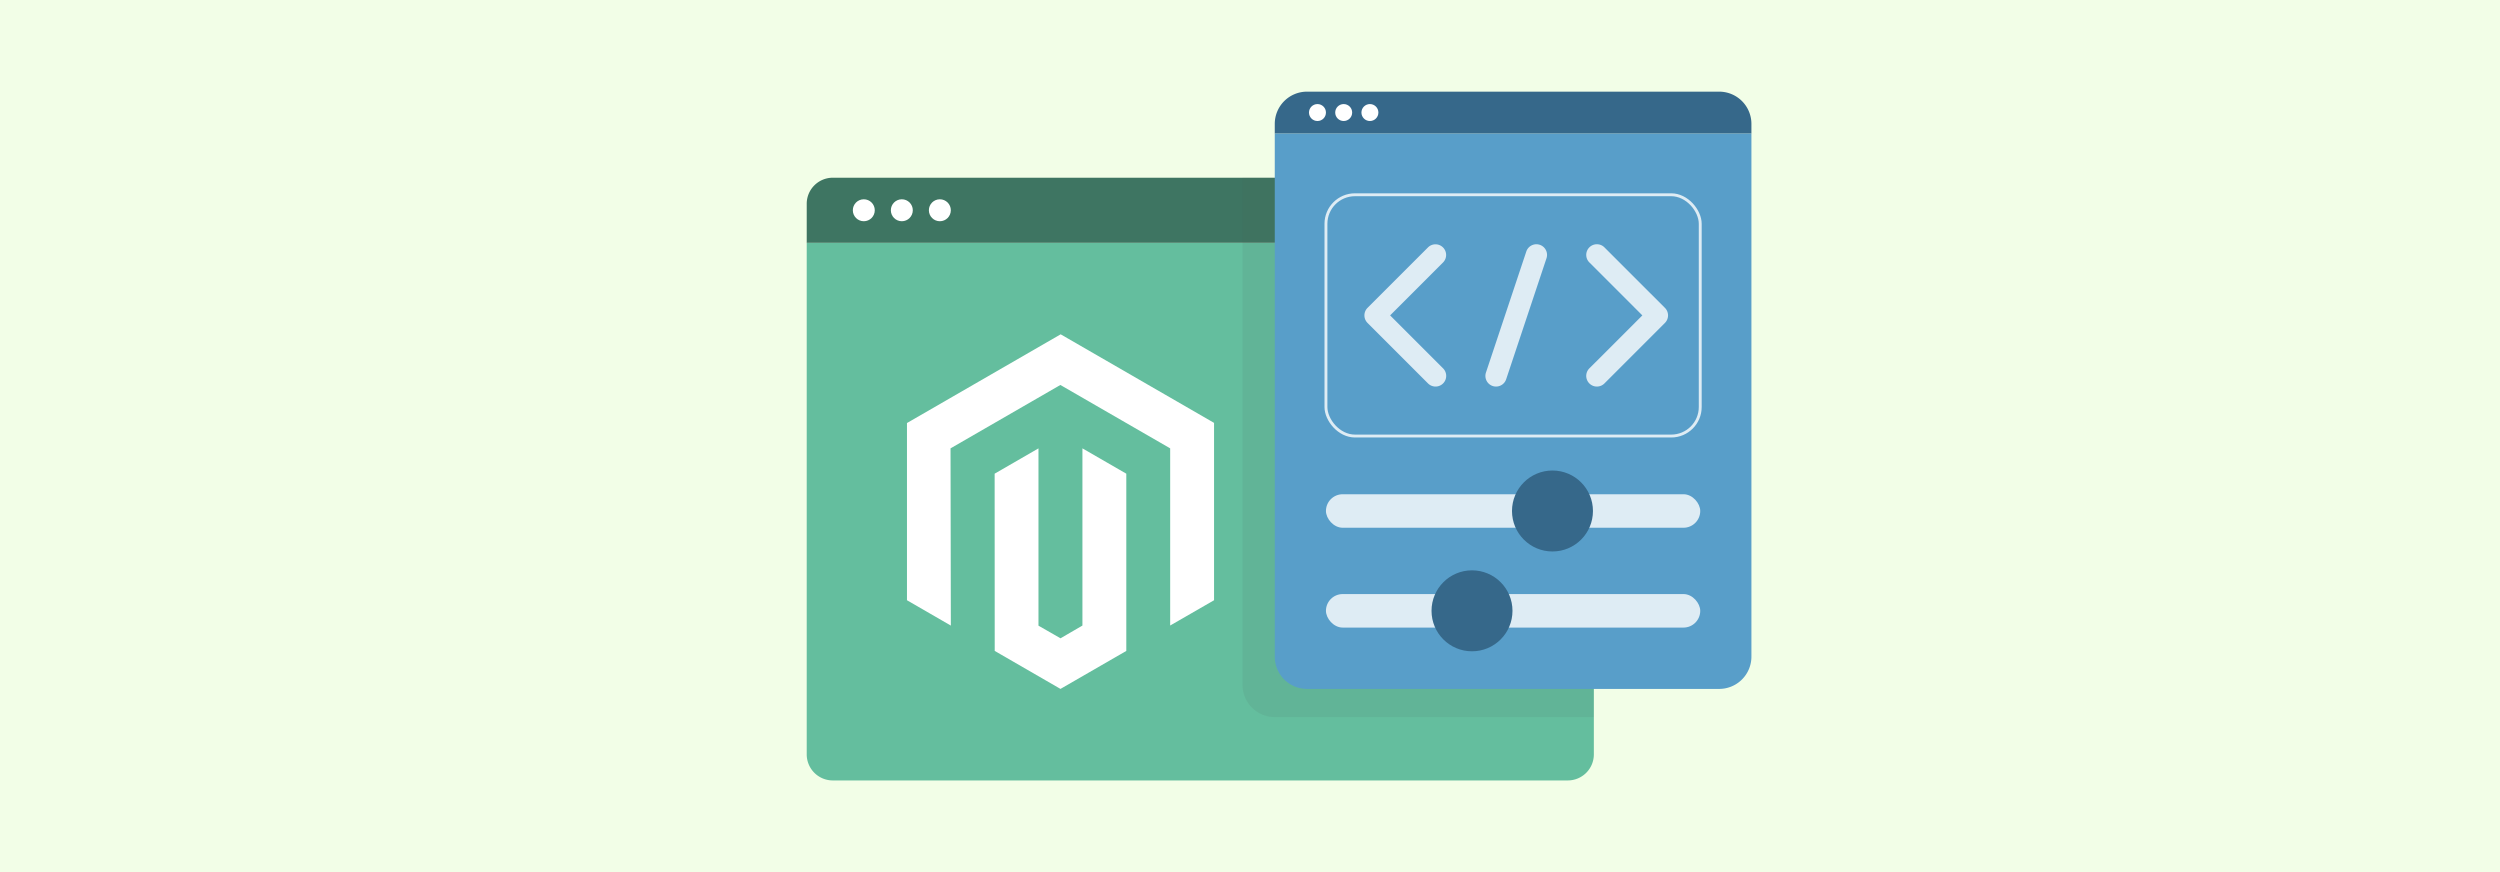 <svg id="b78b8062-5d9e-476d-91fc-c8ee508b599c" data-name="Layer 1" xmlns="http://www.w3.org/2000/svg" viewBox="0 0 860 300"><defs><style>.a71ab970-c104-4984-bb31-f28d54e3cbe2{fill:#f2fee7;}.ad506965-c1ce-4f83-9879-eaf80f662aed{fill:#64be9e;}.bfe54586-a2f4-48e0-a027-24f0bee13d87{fill:#3e7562;}.a0c0c9c4-6c43-482b-b0ee-7ff8ce9faf74,.b177decd-0094-4ccb-95f0-991f6ca010fe{fill:#fff;}.a007c2cb-af4b-4c35-a77e-b456003956f5{fill:#4a6158;opacity:0.1;}.ae51e138-20da-4d45-9f00-1fe08e8620a9{fill:#589ec9;}.a2a77dd0-6a81-4a9f-a90c-ef05ac725c17{fill:#36688a;}.a8f829df-1917-4b5a-ae70-6fa0da4c2add{fill:none;stroke:#fff;stroke-miterlimit:10;}.a0c0c9c4-6c43-482b-b0ee-7ff8ce9faf74,.a23f9cc4-646f-45f7-a045-553eb50be3dd,.a8f829df-1917-4b5a-ae70-6fa0da4c2add{opacity:0.8;}</style></defs><rect class="a71ab970-c104-4984-bb31-f28d54e3cbe2" width="860" height="300"/><path class="ad506965-c1ce-4f83-9879-eaf80f662aed" d="M548.284,83.52V259.498a8.968,8.968,0,0,1-8.963,8.974H286.485a8.971,8.971,0,0,1-8.974-8.974V83.52Z"/><path class="bfe54586-a2f4-48e0-a027-24f0bee13d87" d="M548.284,70.109V83.52H277.512V70.109a8.971,8.971,0,0,1,8.974-8.974H539.322A8.968,8.968,0,0,1,548.284,70.109Z"/><circle class="b177decd-0094-4ccb-95f0-991f6ca010fe" cx="297.148" cy="72.329" r="3.775"/><circle class="b177decd-0094-4ccb-95f0-991f6ca010fe" cx="310.229" cy="72.329" r="3.775"/><circle class="b177decd-0094-4ccb-95f0-991f6ca010fe" cx="323.31" cy="72.329" r="3.775"/><path class="a007c2cb-af4b-4c35-a77e-b456003956f5" d="M548.284,70.109V246.686H438.515a11.096,11.096,0,0,1-11.092-11.092V61.135H539.322A8.968,8.968,0,0,1,548.284,70.109Z"/><path class="ae51e138-20da-4d45-9f00-1fe08e8620a9" d="M438.52,45.899H602.488a0,0,0,0,1,0,0V225.893a11.092,11.092,0,0,1-11.092,11.092H449.612a11.092,11.092,0,0,1-11.092-11.092V45.899A0,0,0,0,1,438.52,45.899Z"/><path class="a2a77dd0-6a81-4a9f-a90c-ef05ac725c17" d="M449.612,31.529H591.396A11.092,11.092,0,0,1,602.488,42.621v3.278a0,0,0,0,1,0,0H438.52a0,0,0,0,1,0,0V42.621A11.092,11.092,0,0,1,449.612,31.529Z"/><rect class="a8f829df-1917-4b5a-ae70-6fa0da4c2add" x="456.125" y="66.997" width="128.757" height="83.003" rx="9.986"/><rect class="a0c0c9c4-6c43-482b-b0ee-7ff8ce9faf74" x="456.125" y="170.017" width="128.757" height="11.53" rx="5.765"/><rect class="a0c0c9c4-6c43-482b-b0ee-7ff8ce9faf74" x="456.125" y="204.357" width="128.757" height="11.53" rx="5.765"/><circle class="a2a77dd0-6a81-4a9f-a90c-ef05ac725c17" cx="534.051" cy="175.782" r="13.926"/><circle class="a2a77dd0-6a81-4a9f-a90c-ef05ac725c17" cx="506.37" cy="210.122" r="13.926"/><circle class="b177decd-0094-4ccb-95f0-991f6ca010fe" cx="453.208" cy="38.714" r="2.917"/><circle class="b177decd-0094-4ccb-95f0-991f6ca010fe" cx="462.229" cy="38.714" r="2.917"/><circle class="b177decd-0094-4ccb-95f0-991f6ca010fe" cx="471.25" cy="38.714" r="2.917"/><polygon class="b177decd-0094-4ccb-95f0-991f6ca010fe" points="364.869 115.004 311.998 145.523 311.998 206.48 327.09 215.205 326.984 154.235 364.762 132.428 402.541 154.235 402.541 215.178 417.633 206.48 417.633 145.469 364.869 115.004"/><polygon class="b177decd-0094-4ccb-95f0-991f6ca010fe" points="372.355 215.192 364.816 219.574 357.236 215.232 357.236 154.235 342.157 162.947 342.183 223.917 364.802 236.985 387.448 223.917 387.448 162.947 372.355 154.235 372.355 215.192"/><g class="a23f9cc4-646f-45f7-a045-553eb50be3dd"><path class="b177decd-0094-4ccb-95f0-991f6ca010fe" d="M549.331,132.978a3.665,3.665,0,0,1-2.592-6.257l18.226-18.224L546.739,90.275a3.664,3.664,0,0,1,5.183-5.181L572.736,105.905a3.67,3.67,0,0,1,0,5.183L551.922,131.904a3.663,3.663,0,0,1-2.592,1.074Z"/><path class="b177decd-0094-4ccb-95f0-991f6ca010fe" d="M493.834,132.978a3.658,3.658,0,0,1-2.592-1.074L470.429,111.089a3.673,3.673,0,0,1,0-5.186l20.814-20.811a3.663,3.663,0,0,1,5.179,5.181l-18.22,18.222,18.22,18.224a3.668,3.668,0,0,1-2.587,6.259Z"/><path class="b177decd-0094-4ccb-95f0-991f6ca010fe" d="M514.641,132.978a3.59,3.59,0,0,1-1.158-.189,3.663,3.663,0,0,1-2.316-4.634L525.043,86.528a3.663,3.663,0,1,1,6.95,2.318l-13.876,41.627a3.668,3.668,0,0,1-3.476,2.505Z"/></g></svg>